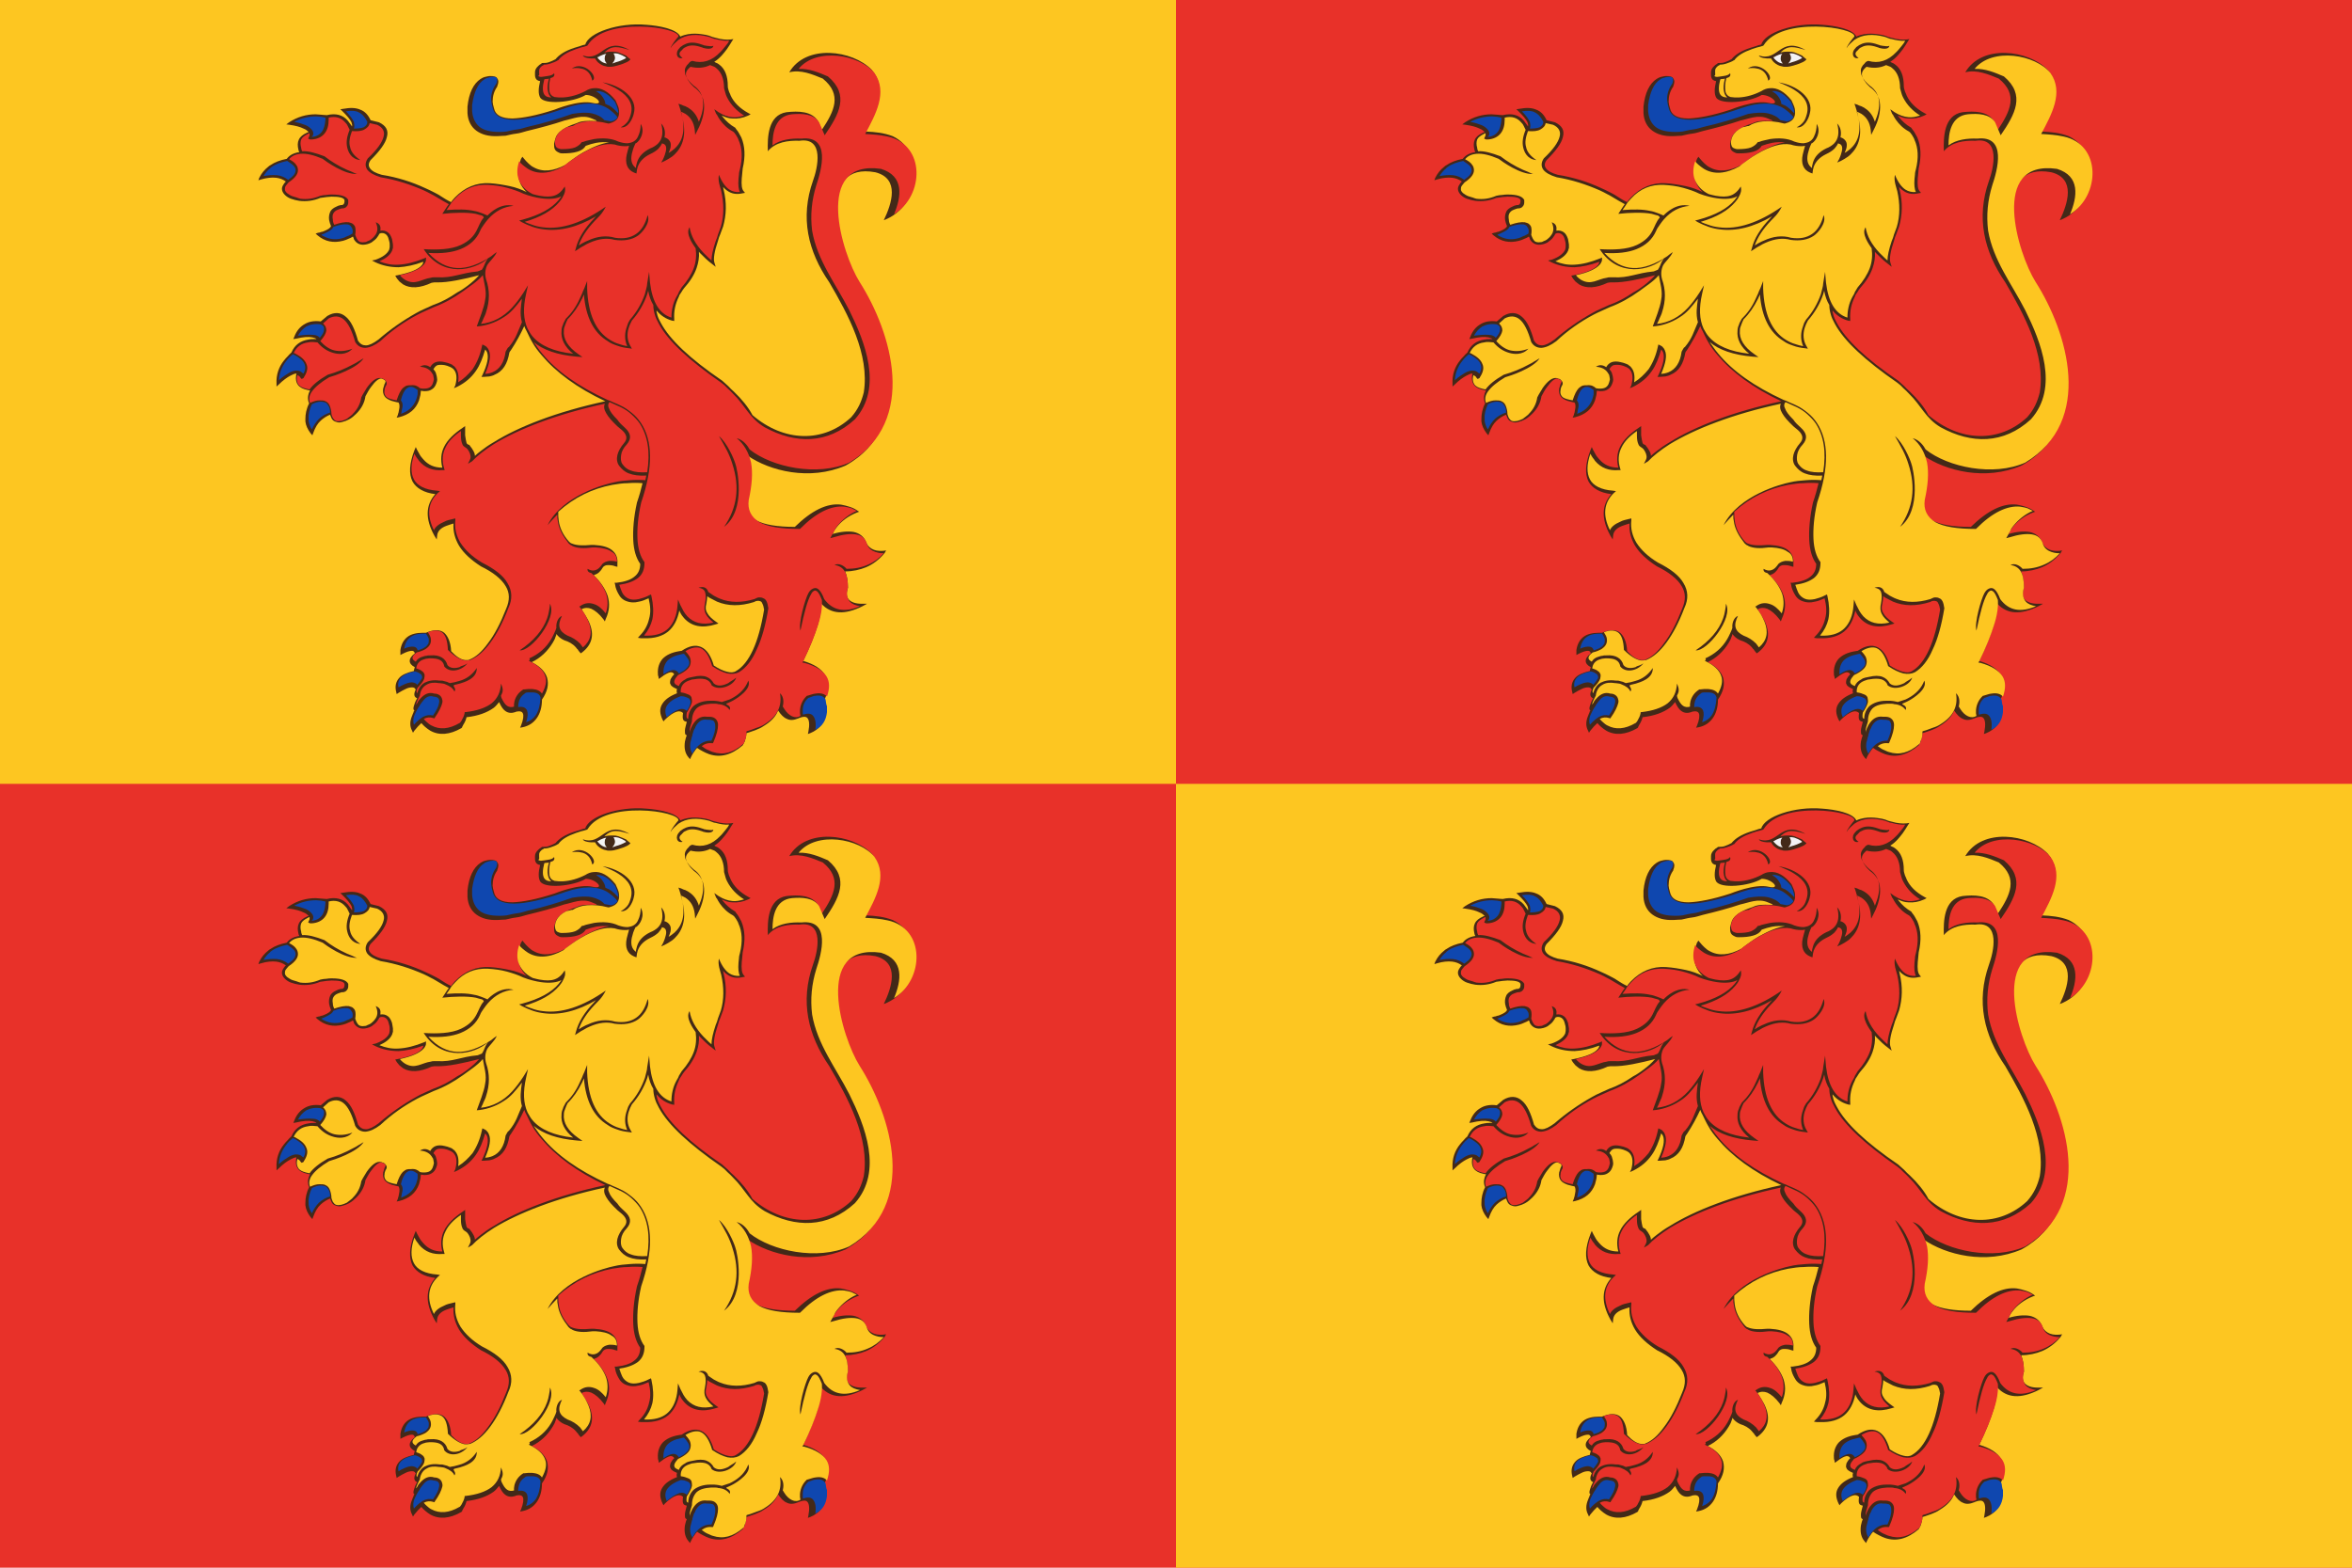 <svg xmlns="http://www.w3.org/2000/svg" xmlns:xlink="http://www.w3.org/1999/xlink" viewBox="0 0 600 400">
<g id="a" transform="matrix(1.188 0 0 1.072-28.18-7.178)">
<path d="m143.1 39.3c-.2.6-.3 1.1-.4 1.6 0 .6 0 1 .2 1.4s.6.6 1 .8c.2.1.5.1.7.1 1.2 0 2.2-.1 3.1-.4s1.4-.7 1.8-1.4c.4-.1.7-.3 1.1-.4s.7-.2 1.1-.3c1-.2 1.9-.2 2.8-.1-1.6.2-3.5 1.1-5.6 2.4-.6.4-1.2.8-1.8 1.3s-1.3 1-1.9 1.6c-2.7 1.6-5 1.8-6.9.6-.4-.2-.7-.5-1.1-.9s-.7-.8-1-1.2l-.3-.4-.3.5c-.7 2-.8 3.8-.3 5.4.3 1 .9 1.9 1.6 2.6l-.1-.1c-1.1-.6-2.3-1.1-3.6-1.4s-2.8-.6-4.3-.7c-2.9-.2-5.4 1-7.5 3.4-.3.4-.6.7-.8 1.1-.8-.4-1.5-.9-2.2-1.4-.5-.4-1.1-.7-1.6-1s-1.1-.6-1.7-.9c-2.9-1.5-6-2.6-9.4-3.2-1.3-.4-2.1-.9-2.5-1.5s-.4-1.2.1-2c2-2.2 3.2-4 3.5-5.5.4-1.6-.2-2.7-1.7-3.5l-1.8-.5c-.5-1.2-1.2-2.1-2.2-2.5-1-.5-2.2-.5-3.7-.2l-.6.1.4.4c1 1.1 1.7 2 2 2.7.1.4.2.7.1 1-.1-.2-.2-.4-.3-.5l-.6-.9c-1.1-1.4-2.6-1.8-4.5-1.3-.5 0-.9-.1-1.2-.1-.4 0-.8-.1-1.2-.1-2 0-3.9.6-5.7 1.9l-.6.5.7.1c1.3.2 2.3.5 3 .9.5.2.8.5 1.1.8-.1.1-.3.1-.4.2-.8.4-1.4.9-1.7 1.6s-.3 1.5-.1 2.4c0 .2.1.4.2.6-1.2.2-2.1.7-2.7 1.6-1.4.3-2.6.8-3.5 1.5-.2.1-.3.2-.5.4-.8.7-1.4 1.5-1.9 2.6l-.2.6.6-.2c1.2-.4 2.3-.5 3.2-.4.8.1 1.5.4 2.1.9-.2.2-.4.5-.5.7-.3.5-.4.9-.3 1.4.1.4.3.8.7 1.2.3.3.7.6 1.2.8.3.1.6.2.9.3s.6.1.9.2c1.5.2 3 0 4.5-.7.5-.1.9-.1 1.3-.2.4 0 .8-.1 1.1-.1 1.6 0 2.6.2 2.8.8v.4c0 .2-.1.5-.2.6s-.2.2-.4.2h-.2c-.4.1-.7.2-1 .4-.6.3-1.1.7-1.3 1.3-.2.5-.3 1.2-.2 1.9.1.5.2.9.4 1.4-.1.4-.6.8-1.5 1.2-.2.1-.4.2-.6.2-.2.1-.5.2-.7.2l-.5.2.4.4c1.6 1.5 3.4 1.9 5.5 1.3.4-.1.8-.3 1.2-.5.3-.1.6-.3.9-.5.1.2.2.4.2.6.3.6.7 1 1.2 1.2s1 .2 1.7 0c.3-.1.6-.2.9-.4.2-.2.5-.4.7-.6s.4-.4.5-.6c.2-.3.4-.6.5-.9.1 0 .2 0 .2-.1.5-.1.8 0 1.1.2s.6.7.7 1.3c.1.4.2.7.2 1.2v.6c0 .2-.1.4-.1.6-.4 1-1.4 1.8-2.9 2.4l-.8.2.7.4c1.5.8 3.2 1.2 5 1.2 1.6-.1 3.4-.5 5.3-1.3v.2c-.1.2-.1.4-.3.6-.7 1-2.5 1.8-5.2 2.4l-.5.1.2.4c.2.4.5.7.7 1 .3.3.6.5.8.7 1.5 1 3.6.9 6.1-.4.2 0 .4-.1.6-.1h.5c2.3.1 6-.8 9.1-1.7-1.3 1.7-3.6 3.5-4.7 4.1-1.7 1.3-3.4 2.3-5.2 3l-1.8.9c-.6.3-1.2.6-1.8 1-2.9 1.8-5.6 3.9-8.1 6.3-1.1.9-2 1.4-2.7 1.4s-1.2-.3-1.7-1.1c-.7-2.8-1.5-4.7-2.6-5.7-1.1-1.1-2.5-1.2-4-.2l-1.4 1.3c-1.3-.2-2.5 0-3.4.6-1 .6-1.8 1.6-2.3 3.1l-.2.5.6-.1c1.5-.4 2.7-.5 3.5-.3.4.1.7.2.9.4h-.6c-.4 0-.7 0-1.1.1-1.8.3-3 1.3-3.7 3.1-.3.3-.6.6-.8.9-.3.3-.5.6-.8 1-1.1 1.5-1.7 3.4-1.6 5.5v.7l.5-.5c.9-1 1.8-1.7 2.5-2.1.5-.3.9-.5 1.3-.5 0 .1-.1.3-.1.5-.1.9 0 1.6.4 2.2s1.1 1 2 1.2c.2.1.4.1.6.1-.5 1.1-.6 2.1-.2 3.1-.6 1.3-.8 2.6-.8 3.7v.6c.1 1 .5 1.9 1.1 2.8l.4.5.2-.6c.4-1.2.9-2.2 1.6-2.9.6-.6 1.3-1.1 2-1.4.1.3.2.5.3.8.2.5.6.8 1 .9.4.2.9.2 1.4 0 .4-.1.9-.3 1.4-.6.3-.2.6-.4.8-.6l.7-.7c1.1-1.2 1.8-2.6 2-4.2l.6-1.2c.2-.4.4-.7.6-1 .9-1.4 1.7-2.1 2.3-2 .1.1.2.1.4.2s.4.3.4.4 0 .3-.1.5c0 .1-.1.1-.1.2-.1.4-.2.7-.3 1.1-.1.7 0 1.3.3 1.8s.8.8 1.5 1.1c.4.1.9.3 1.5.4.2.3.3.9.1 1.8 0 .2-.1.4-.1.6-.1.2-.1.5-.2.7l-.2.5.5-.1c2.2-.6 3.6-1.9 4.3-4 .1-.4.2-.8.3-1.3 0-.3.1-.7.1-1 .2 0 .5.1.7.1.7 0 1.2-.1 1.6-.4.5-.3.8-.8 1-1.4.1-.3.2-.6.2-1 0-.3-.1-.6-.1-.8-.1-.3-.1-.5-.2-.8s-.3-.6-.5-.8c0-.1.1-.2.1-.2.2-.4.5-.7.8-.8.4-.1.9-.1 1.5 0 .4.1.7.2 1.1.4.2.1.4.2.5.3s.3.2.4.4c.6.8.7 2 .3 3.7l-.3.7.8-.4c1.6-.9 2.9-2.1 3.9-3.7.9-1.4 1.5-3.2 2-5.1l.1.1c.1.1.2.3.3.5.4 1.1.1 2.9-1 5.5l-.2.4h.5c.4 0 .8-.1 1.2-.1.4-.1.8-.2 1.1-.4 1.8-.8 2.8-2.6 3.2-5.3.1-.2.2-.4.3-.5 1.2-2 2.1-3.9 2.9-5.8.1.4.3.8.5 1.2.4.9.8 1.9 1.3 2.8.5 1 1.2 2 1.9 2.9 3.1 4.1 7.6 7.8 13.7 11-10.5 2.5-18.7 6.1-23.9 9.7-1.1.7-2 1.4-2.8 2.1-.5.4-.9.8-1.3 1.2 0-.5-.2-1-.5-1.5-.1-.2-.2-.4-.3-.5-.1-.2-.3-.4-.4-.6-.3-.1-.5-.2-.6-.5-.1-.4-.2-1-.3-1.8v-1.6-.6l-.5.4c-1.9 1.4-3.3 2.9-4 4.5-.7 1.5-.8 3.2-.4 5-1.7 0-3-.6-4.1-2-.2-.3-.5-.6-.7-1l-.6-1.2-.3-.7-.3.8c-1.1 3.2-1.2 5.6-.4 7.4.8 1.6 2.5 2.7 4.9 3-2.1 2.6-2.2 5.9-.2 9.9l.5.9.1-1c.1-1 .8-1.8 2.1-2.3.3-.1.5-.2.8-.3.2-.1.4-.1.6-.2-.1 1.9.3 3.6 1.2 5.3 1 1.8 2.6 3.4 4.7 4.9 2.6 1.4 4.4 3 5.3 4.7.9 1.6.9 3.4.1 5.4-1.2 3.4-2.5 6.2-3.9 8.2-1.3 2-2.6 3.3-4 3.9-.1.1-.3.1-.4.1h-.5c-.9-.1-1.9-.8-3-2.1-.1-2.2-.7-3.6-1.5-4.4-.9-.8-2.2-.8-3.9 0h-.6c-1.4 0-2.6.3-3.4 1s-1.3 1.7-1.5 3.1v.6.6l.5-.3c.9-.5 1.5-.7 2-.7.3 0 .5.2.6.6-.7.6-1.1 1.2-1.1 1.8s.4 1.1 1.1 1.5c-.1.3-.2.6-.2.9-1.5.4-2.6.9-3.2 1.7-.7.9-.9 2-.6 3.3l.1.5.4-.3c.6-.4 1.1-.7 1.5-.9.5-.3 1-.4 1.4-.4.3 0 .6.1.7.4l.1.1c-.5 1.1-.4 1.8.3 2.1-.4.7-.6 1.4-.7 1.8-.1.3-.1.5-.1.7s.1.3.2.4c-.1.2-.2.3-.2.5-.1.2-.2.5-.3.8-.5 1.3-.5 2.5 0 3.5l.2.5.3-.5c.5-.7 1-1.3 1.5-1.8.3.4.6.7.8.9.4.4.7.6 1.1.9 1.9 1.2 4.2 1 6.7-.6.1-.1.2-.2.2-.4.1-.1.1-.2.2-.4.3-.5.6-1.2.7-1.8 2.5-.3 4.4-1.1 5.8-2.2.5-.4.8-.9 1.2-1.4.4 1 .8 1.7 1.3 2.1.6.5 1.3.6 2.1.3.1 0 .1 0 .2-.1.8-.2 1.3-.1 1.5.4s.1 1.5-.4 2.9l-.2.5.5-.1c1.4-.3 2.4-1.1 3.1-2.2s1.1-2.6 1.1-4.4c1.2-1.9 1.5-3.6 1.1-5.2-.4-1.4-1.5-2.7-3.3-3.7 1.9-1 3.4-2.6 4.5-4.6.2-.4.5-.9.6-1.4.1-.2.2-.5.2-.7.4.6.9 1.1 1.7 1.5.9.3 1.8.8 2.5 1.7.1.2.3.4.4.5.1.2.2.4.4.6l.2.3.3-.2c2.1-1.8 2.7-4.1 1.6-7-.2-.6-.5-1.1-.8-1.7-.3-.5-.6-1.1-.9-1.6.7-.4 1.4-.4 2.1-.1.8.4 1.7 1.2 2.6 2.5l.3.5.2-.6c.8-1.9.9-3.7.4-5.5-.5-1.6-1.5-3.3-3-4.9.1 0 .1 0 .2-.1.7-.2 1.3-.8 1.8-1.8.2-.3.6-.5 1-.5.5 0 1 0 1.7.3l.4.1v-.4-.4c.1-1.4-.3-2.4-1.2-3.2-.8-.7-2.1-1.1-3.8-1.2h-.7c-1.8.2-3.1.1-4-.3-.2-.1-.3-.1-.4-.2l-.3-.3c-1.3-1.6-2-3.3-2.2-5 0-.4-.1-.7-.1-1.1v-1c3.4-3.4 7.3-5.5 11.6-6.4 1.1-.2 2.2-.4 3.3-.4 1.1-.1 2.1-.1 3.2 0-.3 1.4-.7 3-1.2 4.6-.7 3.5-.9 6.5-.8 8.9s.6 4.3 1.5 5.7c0 1.3-.4 2.3-1.2 3-.8.8-2.2 1.3-3.9 1.5h-.4l.1.4c.1.9.4 1.6.7 2.2.4.9 1 1.5 1.8 1.8.7.3 1.6.4 2.6.1.6-.1 1.3-.4 2.1-.8.4 1.8.5 3.4.1 4.9-.3 1.5-1 2.9-2 4l-.4.5.6.1h.8c2.1.1 3.9-.5 5.1-1.6s2-2.8 2.4-5c.1.2.1.4.2.5.2.5.5.9.8 1.3 1.6 2 3.9 2.5 6.8 1.5l.6-.2-.5-.4c-.9-.7-1.6-1.4-1.9-2.1-.4-.7-.4-1.4-.2-2.2.1-.7.2-1.3.2-1.8.2.2.5.4.7.5.5.3.9.5 1.4.8 2.4 1.1 5 1.1 7.9.1.3-.2.6-.3.8-.3s.4 0 .6.1.3.2.4.5c.2.4.3.8.4 1.5-.6 4-1.4 7.2-2.4 9.6s-2.2 4.1-3.6 5c-.5.4-1.2.4-1.9.2-.8-.2-1.8-.7-2.9-1.5-.6-2.3-1.5-3.8-2.7-4.4s-2.6-.3-4.2.9c-.2 0-.4.1-.6.1-1.6.3-2.7.9-3.5 1.8-.7.9-1.1 2.1-1 3.6 0 .2 0 .4.1.6l.1.6.5-.4c.8-.7 1.5-1.1 2-1.2.4 0 .6.1.8.5-.4.4-.6.8-.8 1.2-.1.4-.1.7-.1.9.1.3.2.6.5.8.2.2.6.4 1 .6-.1.3-.1.7 0 1-1.6.7-2.6 1.5-3.2 2.6s-.5 2.3.1 3.7l.2.4.3-.4c1-1.1 1.9-1.7 2.5-1.9s1-.1 1.4.3c-.1.7-.1 1.2 0 1.5.1.4.4.5.8.6-.2.9-.4 1.6-.4 2.1 0 .4 0 .7.1.9.1.1.2.2.3.2-.1.2-.1.4-.2.6-.1.3-.1.6-.2.9-.2 1.5 0 2.8.8 3.8l.3.4.2-.5c.2-.4.3-.7.5-1s.4-.6.5-.8c.1-.1.2-.2.3-.4.4.3.8.6 1.2.8.5.3.9.5 1.4.7 2.4.9 4.8.2 7.2-2.1.1-.1.1-.3.2-.4s.1-.3.2-.4c.2-.7.4-1.4.4-2.1.7-.2 1.3-.5 1.9-.7.7-.3 1.3-.6 1.8-1 1.5-1 2.6-2.2 3.1-3.7.6 1 1.2 1.7 1.9 2 .7.4 1.5.3 2.4-.1.1 0 .1-.1.2-.1.9-.4 1.5-.4 1.8 0 .4.5.5 1.6.2 3.3l-.1.5.5-.2c2-.9 3.2-2.6 3.3-5v-1.5c0-.5-.1-1-.2-1.5.9-2.3.9-4.2.1-5.8-.8-1.5-2.3-2.6-4.7-3.4 1.4-3.2 2.4-6 3.1-8.5.5-2 .8-3.7.8-5.1 2.1 2.5 5 2.7 8.8.6l1-.6h-1.1c-1.4 0-2.3-.4-2.8-1s-.6-1.5-.2-2.8c0-1.6-.2-2.9-.6-3.9 1.6 0 3.2-.4 4.5-1 1.5-.7 2.9-1.9 4-3.4l.3-.6-.6.1c-1.1.1-1.9-.1-2.5-.5s-1-.9-1.2-1.6c-.5-1.3-1.4-2.1-2.7-2.4-1.2-.2-2.7-.1-4.5.5.1-.2.2-.3.2-.5.2-.4.4-.7.6-1 1.1-1.6 2.6-2.8 4.4-3.6l.5-.2-.4-.3c-.5-.4-1.1-.7-1.7-.9s-1.2-.4-1.8-.5c-3-.4-6.3 1.4-9.9 5.3-3.7 0-6.5-.5-8.2-1.5s-2.3-2.6-2.1-4.6c.8-3.6 1-6.6.5-9.2-.1-.6-.2-1.2-.4-1.7 4.8 3.7 13.4 6.1 21.1 2.4 15-9.2 9.4-31.8 3.3-42.5-.9-1.4-1.6-2.8-2.3-4.3-2.5-5.7-7.2-25.6 5.4-23 5.3 1.5 3.5 7.5 1.8 11.4 7.9-3.2 9-16.3 1.9-20-1.9-.8-3.7-1-5.8-1.1 2.3-4.7 4.7-10.2 1.3-14.7-4.1-4.7-14.1-6.2-17.7.6 2.5-.7 5 .5 7.2 1.5 4.2 3.8 2.5 7.7-.2 12.2l-.8-2c-1.3-2.5-4.3-2.5-6.8-2.2-4 .7-4.1 6-4 9.3 1.6-2.2 4.4-2.6 6.8-2.5 5.4-.9 3.9 6.5 2.9 9.5-2.8 8.8-1.1 16.8 3.5 24.2 4 7.6 8.7 17.1 7.4 26.2-.5 2.2-1.2 4-2.7 5.9-6 6.2-14.5 5.9-21.2-.5-.9-1.9-2.3-3.8-4-5.6-.4-.4-.8-.8-1.2-1.3l-1.3-1.3c-6.9-5.2-11.3-9.8-13.2-13.8-.4-.8-.7-1.5-.8-2.2-.1-.2-.1-.5-.1-.7.9 1.2 2 2 3.3 2.4l.5.1v-.5c-.1-1.8.2-3.5 1-5.3.1-.4.3-.7.5-1 .2-.4.4-.7.6-1 1.3-1.6 2.2-3.2 2.7-4.8.4-1.3.6-2.6.5-3.9.1.2.3.4.4.5.4.4.7.8 1.1 1.2s.8.8 1.3 1.2l.8.7-.3-1.1c-.2-.8 0-2.5.8-5.1.1-.5.3-1.1.5-1.6l.6-1.8c.7-2.7.8-5.7.1-8.8 0-.2-.1-.4-.1-.6.3.4.6.7.9.9 1 .8 2.1.9 3.3.6l.5-.1-.3-.4c-.4-.5-.5-1.5-.4-3.1 0-.3.1-.7.1-1.1s.1-.8.1-1.2c.6-2.9.5-5.3-.3-7.4l-.6-1.2c-.2-.4-.5-.7-.7-1.1-1.1-.7-2-1.6-2.7-2.6-.1-.1-.1-.2-.2-.3.8.4 1.5.7 2.3.7 1.1.1 2.2-.1 3.4-.7l.5-.3-.5-.3c-1.8-1.1-3.1-2.5-3.8-4.2-.1-.4-.3-.7-.4-1.1s-.2-.7-.2-1.1c0-2.4-.6-4.1-1.8-5.1-.2-.2-.5-.4-.8-.5-.1-.1-.2-.1-.3-.2.6-.4 1.1-.9 1.6-1.5.4-.5.7-.9 1.1-1.5s.7-1.2 1.1-1.9l.3-.5-.6.1c-.9.1-2 0-3.2-.4-.2-.1-.5-.1-.7-.2s-.5-.2-.7-.3-.5-.1-.7-.2c-1.1-.2-3.3-.7-5.5.4-.7-1.8-4.6-2.6-7.3-2.8-6-.6-12.4 1.9-13.1 4.7-.4.1-.8.2-1.2.4-.4.1-.8.3-1.2.4-1.9.7-3.2 1.6-4 2.7-.5.3-.9.5-1.4.7s-.9.2-1.4.2h-.1l-.1.1c-.1.1-.2.2-.4.3l-.3.3c-.5.5-.7 1-.7 1.5v.6c0 .5.1.8.3 1.1.2.2.5.4.8.4-.4 1.8-.4 3.1 0 3.9.9 1.8 7.1 1.2 9.8-.6 2.2 0 4.3 2.6 1.5 1.9-3-.8-8.2 1.6-8.2 1.6-3.9 1.4-6.8 2-9 2.1-2.4 0-3.7-.8-4-2.4-.1-.3-.1-.6-.2-.8 0-.3-.1-.5-.1-.8 0-1.3.3-2.5 1-3.6v-.1c.3-.8.3-1.4 0-1.8-.2-.5-.8-.6-1.5-.6-.4 0-.7.1-1.1.2s-.7.3-1 .5c-1.5 1.1-2.5 3.3-2.8 6.6v1.5c.1 1.9.8 3.3 1.9 4.2s2.6 1.4 4.6 1.3c.5 0 1.1-.1 1.7-.1.8-.2 1.5-.4 2.3-.5s1.5-.4 2.2-.6c3-.8 5.7-1.6 8.1-2.5 1.8-.4 3.8-1.5 5.9-.5 3 1.3-1.2-.1-3.2 1.1-1.4.5-3.8 1.5-4.5 3.3" style="fill:#432918"/>
<path d="m87.4 53.7c-.3-.1-.6-.2-.9-.3-.5-.2-.8-.5-1.1-.7-.3-.3-.5-.6-.5-.9s0-.6.2-.9c.1-.2.4-.5.6-.8.7-.5 1.3-1.1 1.6-1.6s.4-.9.4-1.3-.1-.9-.4-1.3c-.3-.5-.8-.9-1.5-1.3.6-.8 1.4-1.2 2.5-1.3 1.3-.1 2.8.3 4.7 1.2.7.6 4.7 3.8 7.4 3.6-.4-.1-.7-.3-1.1-.5s-.7-.3-1.1-.5c-1.8-.9-3.4-2-4.8-3.2-1.9-.8-3.5-1.3-4.8-1.2-.1-.3-.2-.5-.2-.8-.2-.8-.2-1.4 0-2 .2-.5.7-.9 1.4-1.3.1-.1.2-.1.4-.2v.4c0 .2-.1.4-.2.6l-.1.3.4.2h.4c1.2-.1 2.1-.6 2.7-1.4s.9-1.9.9-3.3v-.5c1.5-.4 2.7 0 3.6 1.2.2.2.4.5.5.8s.3.6.4.9c-.6 1.6-.8 3-.5 4.3.2.9.8 2.7 2.8 2.9-1.2-.9-2-1.9-2.2-3.1-.3-1.1-.1-2.3.4-3.8 1.2.1 2.1 0 2.7-.4s1-.8 1.1-1.5l1.6.4c1.2.6 1.7 1.6 1.4 2.8-.3 1.4-1.4 3.1-3.4 5.2-.6 1-.6 1.9-.1 2.7.5.7 1.4 1.3 2.9 1.8 3.3.6 6.3 1.7 9.2 3.1.6.3 1.1.6 1.6.9.6.3 1.1.7 1.6 1 .7.5 1.4.9 2.2 1.4-.5.7-.9 1.5-1.4 2.3 2.3-.3 5.4-.4 7.2 0 .4.1.8.3 1.3.4.2.1.4.3.4.5-1.5 1.8-1.1 4.5-4.9 6.5-2.1 1.1-5.1 1.2-8 1 4 6.9 10.9 5.1 13.8 2.2-.4.6-.7 1.3-.9 1.9-.1.2-.2.5-.4.8-.3.1-.6.3-.9.4-3.8.4-5.3 1.6-8.7 1.4h-.6c-.2 0-.5 0-.7.1-2.1.3-3.4 1.9-5.6.5-.3-.2-.5-.4-.7-.6-.1-.1-.3-.3-.4-.5 2.6-.6 4.3-1.5 5.1-2.5.2-.2.3-.5.4-.7s.1-.5.1-.8v-.2l-.4.2c-2 .9-3.8 1.4-5.5 1.5-1.5.1-2.8-.2-4.1-.8 1.4-.7 2.3-1.5 2.7-2.5.1-.2.1-.5.2-.7v-.8c-.1-.5-.1-.9-.2-1.3-.2-.7-.5-1.3-.9-1.6-.5-.4-1-.5-1.6-.4.1-.9 0-1.6-1-2 .5 1.2.5 2.3-.2 3.2-.1.2-.3.4-.5.6s-.4.4-.6.5c-.3.1-.6.3-.8.4-.5.1-.9.1-1.2 0-.4-.1-.6-.5-.8-.9-.1-.2-.2-.5-.3-.8.1-.7.1-1.3 0-1.8-.1-.4-.3-.6-.5-.8s-.6-.3-.9-.4c-.8-.1-1.8.1-3.1.6-.2-.4-.3-.8-.3-1.2-.1-.6-.1-1.1.1-1.5s.5-.7 1-.9c.2-.1.5-.2.8-.3h.3c.4-.1.6-.2.8-.5.2-.2.3-.6.3-.9v-.5-.1c-.4-.9-1.6-1.3-3.5-1.3-.4 0-.7 0-1.2.1-.4 0-.9.1-1.3.2-1.5.7-2.8.9-4.3.7-.3-.1-.6-.2-.8-.3m38.1 3.2c.6.1 1.1.3 1.6.5s.9.4 1.3.6c.6-.7 2.9-3.1 5.6-2.3-2.1.2-3.9 1.2-5.5 3.2-.3.4-.6.8-.9 1.3s-.6.9-.8 1.5c-.8 2-2.2 3.4-4.2 4.3-1.8.8-4.1 1.1-6.9.9l.1.1c1.8 2.2 3.9 3.4 6.1 3.5s4.7-.9 7.3-2.8c.4-.4.8-.7 1.2-1-.5 1.3-1.6 2.2-2.1 3.2-.4 1-.5 2.1-.2 3.3.8 2.5.8 5.1 0 7.8-.1.5-.4 1.1-.6 1.6-.1.4-.3.7-.5 1.2 2.5-.3 4.8-1.6 6.7-3.9.4-.5.8-1 1.2-1.6s.8-1.2 1.2-1.9l1-1.8-.4 2c-.7 3.4-.6 6.1.3 8.3l.1.2c.3.6.6 1.2 1 1.7 1.7 2.2 4.6 3.6 8.7 4.1-1.8-1.6-2.7-3.5-2.5-5.5 0-.5.1-.9.3-1.4.1-.5.4-.9.6-1.4 1.2-1.3 2.2-2.8 3-4.8.2-.4.3-.8.5-1.2.1-.4.3-.8.5-1.3l.6-1.7v1.8c.2 6 1.8 10.1 4.9 12.2.6.4 1.3.8 2 1 .5.2 1.1.4 1.7.5-.5-1.3-.6-2.7-.2-4.2.1-.4.2-.7.3-1 .1-.4.3-.7.5-1.1 1.5-1.9 2.5-3.9 3.2-6.1.1-.4.2-.8.3-1.3.1-.4.2-.9.2-1.3l.4-2.7.2 2.6c.5 4.6 2 7.4 4.6 8.3 0-1.7.3-3.4 1.1-5 .2-.4.4-.7.5-1.1.2-.4.4-.7.6-1.1 1.2-1.5 2.1-3.1 2.6-4.6s.6-3.1.4-4.7c-.5-.8-2.3-3.5-1.3-5 .3 2.1 1.3 4.1 3 6.1.4.4.7.8 1.1 1.2l.6.6c0-1.1.3-2.6.9-4.6.2-.5.4-1.1.5-1.6l.6-1.8c.7-2.6.7-5.5.1-8.5-.2-.9-.8-2.5-.5-3.9.6 1.7 1.4 2.9 2.2 3.5.7.5 1.5.7 2.3.6-.3-.6-.4-1.7-.3-3.1 0-.4.1-.7.1-1.1s.1-.8.2-1.2c.6-2.7.5-5.1-.3-7-.1-.4-.3-.7-.5-1.1-.2-.3-.4-.7-.7-.9-1.2-.7-2.1-1.7-2.8-2.8-.1-.2-.3-.5-.4-.7s-.2-.5-.4-.7l-.4-1.1.9.7c1 .7 2 1.1 3 1.2.8.1 1.6-.1 2.5-.4-1.6-1.1-2.8-2.5-3.6-4.2-.2-.4-.3-.7-.4-1.1l-.3-1.2c0-2.2-.6-3.8-1.6-4.7-.2-.2-.4-.4-.7-.5-.2-.1-.5-.2-.7-.3-1.3.7-2.7.8-4.2.4l-.3.3c-.5.5-.7 1-.7 1.5s.3 1.2.8 1.9c.2.4.6.7.9 1.1 1.4 1.1 2.1 2.4 2.2 4.2.1 1.7-.3 3.8-1.4 6.1l-.5 1.1-.1-1.2c-.2-1.8-.9-3-2-3.8-.2-.1-.5-.3-.7-.4-.1 0-.2-.1-.3-.1 1.2 4.1.9 7.2-.7 9.4-.4.5-.7.9-1.2 1.3s-1 .7-1.5 1l-.8.4.4-.8c.3-.7.5-1.4.6-1.9s.1-.8 0-1.2c-.1-.3-.3-.5-.6-.6-.1 0-.1 0-.2-.1-.2.5-.5.9-.8 1.3-.2.2-.5.5-.8.7s-.6.4-1 .6c-1.3.7-2.2 1.7-2.6 2.9-.1.2-.1.5-.2.8 0 .3-.1.6-.1.8v.1l-.5-.2c-1.5-.7-2-2.2-1.6-4.3.1-.4.2-.8.3-1.3.1-.2.1-.5.2-.8-.3.1-.6.1-.9.1-.6 0-1.4-.1-2.2-.4-2-.4-4.4.4-7.3 2.3-.6.4-1.2.8-1.8 1.3s-1.3 1-1.9 1.6c-2.9 1.8-5.5 2-7.6.6-.4-.3-.8-.6-1.2-1-.2-.2-.5-.5-.7-.8-.5 1.6-.5 3.1-.1 4.3.5 1.4 1.4 2.6 3 3.5.6.2 1.1.3 1.5.4 2.6.5 4.1.1 5.4-2.2.2 1 0 1.6-.4 2.4-.2.5-.5.9-.8 1.3-1.5 2-4 3.6-7.4 4.7.5.3 1.1.5 1.6.7.7.3 1.5.5 2.3.6 4 .6 8.6-1.1 13.5-4.9-.8 1.8-1.7 2.6-2.3 3.3-1.8 2.1-2.9 4-3.5 5.9.2-.1.4-.2.6-.4.4-.2.8-.5 1.3-.7 2.1-1.1 4.1-1.3 5.9-.7 1.9.3 3.3 0 4.5-.9s2-2.4 2.5-4.5c.7 1.9-1.3 4.3-2.1 4.9-1.3 1-3 1.3-5 1-1.6-.5-3.4-.3-5.4.7-.4.2-.8.4-1.2.7-.4.2-.8.5-1.2.8l-.7.5.2-.8c.5-2.2 1.8-4.6 3.9-7 .1-.2.3-.3.4-.5-4 2.6-7.8 3.6-11.2 3.1-.8-.1-1.6-.3-2.4-.6s-1.6-.7-2.3-1.1l-.6-.4.7-.2c3.7-1.1 6.3-2.7 7.8-4.7l.6-.9c-1 .6-2.5.8-4.4.5-.6-.1-1.1-.2-1.8-.4s-1.3-.4-2-.7c-1.1-.6-2.2-1-3.5-1.4s-2.7-.6-4.2-.7c-2.7-.1-5 .9-6.9 3.2-.4.5-.8.9-1.1 1.5-.2.4-.5.8-.8 1.3 2.4-.2 4.3-.2 5.9.2m-11.6 42.2c.3.1.6.1.9.1.5 0 .9-.1 1.2-.3s.6-.6.7-1.1c.1-.2.1-.5.2-.8 0-.3-.1-.5-.1-.7s-.1-.5-.2-.6c-.5-1-1.3-1.6-2.7-1.7.8-.6 1.6-.4 2.2.1.3-.6.7-1 1.2-1.2s1.2-.2 1.9 0c.4.1.8.2 1.2.4.2.1.5.2.6.4.2.1.4.3.5.5.6.8.8 2 .6 3.5 1.2-.8 2.2-1.9 3.1-3.1.9-1.5 1.6-3.3 2-5.4l.1-.5.4.2c.2.1.5.3.6.5.2.2.3.4.4.7.5 1.2.2 3-.8 5.6.2 0 .5-.1.7-.1.4-.1.7-.2.9-.3 1.5-.7 2.5-2.3 2.8-4.9l.3-.6c.1-.2.2-.4.4-.5 1.6-2.1 1.9-3.7 2.8-5.9-.5-2-.2-3.8 0-5.6-1.4 2-2.4 3.4-3.9 4.4-1.9 1.4-4.1 2.1-5.8 2.2.5-1.6 1.6-4.5 1.8-6.3.4-2-.2-3.9-.5-5.9-1.1 1.5-2.9 2.7-4.2 3.8-2 1.6-4.1 2.9-6.3 3.8l-1.8.9c-.6.3-1.2.6-1.7.9-2.9 1.7-5.6 3.8-8 6.3-1.2 1-2.2 1.5-3.2 1.6-.9 0-1.7-.4-2.2-1.4-.7-2.7-1.5-4.5-2.5-5.4-.9-.8-2-.9-3.2-.2l-1.2 1.2c.5.5.7 1 .7 1.7-.1.7-.5 1.5-1.3 2.5.9 1.1 1.9 1.9 3 2.2 1.2.3 2.5.2 3.9-.4-1.3 1.6-3.2 1.3-4.1 1-1.3-.4-2.4-1.2-3.4-2.5-.4 0-.7-.1-1-.1-.4 0-.7 0-1 .1-1.5.2-2.5 1.1-3.1 2.5.1.1.3.1.4.2 1.2.7 2 1.5 2.3 2.4.4.9.2 1.9-.4 3-.1.1-.1.2-.2.4l-.4.2-.2-.2c-.1-.2-.2-.4-.4-.5-.1-.1-.2-.2-.3-.2 0 .1-.1.3-.1.4-.1.7 0 1.3.3 1.8s.9.8 1.6 1c.2.1.5.1.8.2.7-1.1 2-2.3 3.9-3.5 1.9-.6 3.7-1.4 5.5-2.5.4-.2.7-.4 1.1-.7.4-.2.7-.5 1.1-.7-1.4 2.4-6.4 4.2-7.4 4.5-1.8 1.2-3 2.3-3.7 3.4-.6.9-.7 1.9-.4 2.7.8-.4 1.4-.6 2-.6.5 0 1 0 1.3.2.4.2.7.5.9 1s.4 1.3.4 2.1c.1.4.2.6.3.9.2.3.4.6.7.7s.6.1 1.1 0c.4-.1.8-.3 1.2-.5.2-.2.5-.4.7-.6s.5-.4.6-.6c1-1.1 1.6-2.4 1.8-3.9.2-.5.4-.8.6-1.2s.4-.7.6-1.1c1.1-1.7 2.1-2.5 3-2.3h.1c.2.1.3.2.5.2.3.2.5.5.6.7.1.3.1.6-.1.9 0 .1-.1.2-.1.2-.1.3-.2.6-.2.9-.1.5 0 1 .2 1.3.2.4.6.6 1.2.8.3.1.7.2 1.2.3.4-1.4.8-2.3 1.3-2.9.3-.3.6-.5.8-.6.3-.1.6-.1 1-.1.9-.1 1.4.2 1.9.7m27.2-73.6c-.2 0-.3 0-.5.1-.4 1.7-.4 2.9 0 3.6.3.5.8.7 1.5.7-.4-.4-.6-.8-.7-1.4-.2-.8-.1-1.8.2-3.1-.2.1-.3.1-.5.1m-1.6-1.4v-.6c0-.3.1-.6.5-1 .1-.1.2-.2.3-.2.1-.1.2-.1.2-.2.5 0 1-.1 1.5-.3s1.1-.4 1.6-.8h.1v-.1c.7-1 1.9-1.8 3.7-2.5.4-.1.7-.3 1.1-.4s.8-.2 1.3-.4l.1-.1c3.8-6.9 19.8-4.3 19.5-2.1-.4.5-1.5 2-1.7 2.8.2-.4.5-.8.8-1.1l.9-.9c1.7-1.3 3.9-1.5 6.6-.7.2.1.5.2.7.3s.5.2.7.2c1 .3 2 .5 2.9.4-.2.5-.5.9-.8 1.3-.4.5-.7 1-1.1 1.4-1.8 2.1-3.8 2.8-6 2.1l-.3.1c-.2.1-.4.3-.5.5-.6.6-.9 1.3-.8 2 0 .7.3 1.4.9 2.2.3.4.6.7 1 1.1 1.2.9 1.9 2.2 2 3.8.1 1.4-.2 3-.9 4.8-.4-1.4-1.1-2.5-2.1-3.2-.2-.2-.5-.3-.8-.5-.3-.1-.6-.2-.9-.4l-.6-.2.2.6c1.3 4.2 1.2 7.3-.5 9.5-.3.4-.7.8-1.1 1.1-.2.2-.4.3-.7.5.2-.5.3-.8.4-1.2.1-.6.1-1.1-.1-1.5s-.5-.7-.9-.9c-.1 0-.2-.1-.3-.1.2-.9.2-2.3-.7-3.3.5 2.1.3 3.7-.7 4.8-.2.2-.4.4-.7.6s-.6.4-.9.5c-1.5.8-2.5 1.9-2.9 3.4-.1.3-.1.6-.2.9v.4c-.9-.7-1.2-1.8-.9-3.4l.3-1.2c.1-.4.3-.8.5-1.3h.1c.9-.6 2-2.8 1-4.6 0 1.2-.2 2.1-.5 2.8-.2.6-.5 1-.9 1.3s-.8.4-1.4.5c-.6 0-1.2-.1-2-.4-1.5-.8-3.3-.9-5.2-.6l-1.2.3c-.4.1-.8.2-1.2.4h-.1-.1l-.1.1c-.3.5-.8.9-1.4 1.2-.7.3-1.7.4-2.8.4-.2 0-.4 0-.6-.1-.3-.1-.5-.2-.7-.5-.1-.2-.2-.6-.2-1s.1-.9.3-1.4c.4-.9 1.1-1.6 2-2.1.2-.1.4-.2.6-.2.2-.1.5-.1.7-.2h.1.1c.8-.6 1.9-1 3.1-1.1 1.3-.1 2.8 0 4.5.5h.1.1c.3-.1.6-.2.8-.3.6-.3 1-.7 1.2-1.3.2-.5.2-1.2.1-1.9-.1-.6-.4-1.2-.7-2-1.5-2.1-3.1-3.1-4.7-2.9-.3 0-.6.1-.9.2s-.6.3-.9.5c-1.6.9-3.2 1.4-4.8 1.5h-.9c-.3 0-.6-.1-.9-.1-.6-.2-1-.7-1.1-1.4-.1-.8-.1-1.8.2-3.1.7-.2 1-.5.8-1.2-.1.3-.6.6-1.4.7-.2 0-.4.1-.6.1s-.4.1-.7.1h-.2c-.2 0-.4-.1-.5-.2.3-.2.2-.4.2-.7m30.8-3.6c-.8-.6-.9-1.2-.2-1.8.1-.2.3-.3.4-.5.1-.1.3-.2.5-.3.8-.5 1.9-.5 3.2 0 .2.1.4.1.5.2.6.2 2.1.5 2.2-.5-.3.2-.8.1-1.5 0-.1 0-.3-.1-.5-.1-.1-.1-.3-.1-.5-.2-1.5-.6-2.7-.6-3.7 0-.2.1-.4.2-.6.4-.2.1-.4.3-.5.5-1 1.1-.5 2.7.7 2.3m-17.2 5.8c.7.3 1.3.6 1.9.9s1.1.6 1.5.9c2.3 1.6 3.2 3.5 2.7 5.7-.2.8-.4 1.5-.8 2s-.8.9-1.4 1.2c1.6.3 2.6-2.1 2.8-3.2 1-3.8-2.8-6.8-6.7-7.5m-6.6-3.3c.4-.1.7-.1 1-.1s.6 0 .9.1c1.3.2 2.2 1.2 2.5 2.9 1.5-.8-1.8-4.9-4.4-2.9m11.4 85.5c1.3 1.3 1.5 2.6.4 4-.7.8-1.1 1.7-1.2 2.5s-.1 1.6.3 2.2.9 1.2 1.8 1.5c.9.4 2.1.5 3.5.4.7-4.9.1-8.7-1.6-11.6-.5-.8-1.1-1.5-1.8-2.2s-1.4-1.2-2.3-1.7l-2.4-1.2c-.3.4-.4.9-.1 1.5.2.7.8 1.6 1.8 2.7.4.7 1 1.3 1.6 1.9m-1.7 31.9c-.6-.2-1.1-.2-1.6-.2-.6.1-1.1.3-1.5.7-.5.8-.9 1.3-1.5 1.5-.5.2-1.1.1-1.7-.3-.1.6.3.9.8 1 1.7 1.7 2.7 3.4 3.2 5 .4 1.5.4 3-.1 4.6-.8-1.1-1.6-1.9-2.5-2.2-1-.4-2-.3-2.9.4l-.3.2.2.2c.4.6.8 1.2 1.1 1.8s.5 1.1.7 1.6c.9 2.5.5 4.5-1.2 6.1-.1-.1-.1-.2-.2-.3-.1-.2-.3-.4-.4-.6-.8-.9-1.7-1.5-2.7-1.9-.9-.5-1.5-1.1-1.7-1.9s0-1.7.5-2.8c-1 .4-1.3 2-1.2 2.8-.1.5-.3.9-.5 1.4s-.4.9-.6 1.3c-1.1 2.1-2.7 3.6-4.7 4.6l.1.3-.2.3c1.9 1 3.1 2.2 3.5 3.6.4 1.2.1 2.6-.7 4.2-.4-.7-1.1-1-2.1-1.1h-.8c-.3 0-.6.1-.9.1h-.1-.1c-1 .7-1.6 1.6-1.9 2.8 0 .2-.1.5-.1.7v.6c-.6.2-1.1.1-1.5-.2-.5-.4-.8-1-1.2-1.9 0-.2-.1-.3-.1-.5.4-.9.6-1.4 0-2.9-.1 2-.7 3.5-2 4.7-1.3 1.1-3.2 1.8-5.6 2.1h-.2v.2c-.1.7-.4 1.3-.7 1.9-.1.1-.1.2-.2.3s-.1.2-.2.2c-2.3 1.5-4.3 1.6-6 .6-.4-.2-.7-.5-1-.8-.2-.2-.5-.5-.7-.8h.1c.6-.4 1.3-.4 1.9-.2l.3.1.1-.2c.9-1.4 1.4-2.6 1.6-3.5.1-.4 0-.8-.1-1.1s-.3-.6-.6-.8-.6-.3-1-.3c-1.1-.4-2.1 0-3.1 1.3-.2.2-.4.5-.5.8-.1.2-.2.3-.3.5v-.2c.1-.5.4-1.1.8-2v-.1-.1c.2-1.1.7-1.9 1.4-2.3.7-.5 1.6-.6 2.7-.4h.1c.2 0 .5.1.7.1s.4.1.6.2c.9.4 1.6.9 1.9 1.7.6-.8-.7-1.4.1-1.6.4-.1.7-.2 1.1-.3.8-.3 3.7-1.1 3.6-3.7-.9 1.5-2.1 2.6-3.8 3.1-.3.1-.7.2-1 .3s-.7.1-1 .2l-.6-.3c-.2-.1-.5-.1-.7-.2s-.5-.1-.8-.1h-.1c-1.3-.2-2.3 0-3.2.5-.8.5-1.3 1.4-1.6 2.5-.2-.2-.2-.6.1-1.3.7-.8 1.2-1.5 1.4-2.1.1-.4.1-.7.1-1-.1-.3-.2-.6-.5-.8-.3-.3-.7-.5-1.3-.7.1-1.1.7-1.8 1.5-2.1.2-.1.4-.1.6-.2.2 0 .5-.1.8-.1h.1c.9 0 1.6.1 2.1.4s.8.8.9 1.4v.1c1.1 1.6 3.6 1.2 5-.7-.3.2-.6.4-.9.5s-.6.2-.8.4c-1.2.4-2.1.2-2.6-.5-.2-.8-.6-1.4-1.2-1.8s-1.4-.6-2.5-.5c-.3 0-.6 0-.8.1-.3 0-.5.1-.8.2-.7.2-1.2.6-1.5 1.2-.5-.3-.7-.6-.7-.9 0-.4.3-.8.9-1.3.8-.2 1.4-.5 1.9-.8.5-.4.8-.7 1-1.2s.2-.9.1-1.5c-.1-.4-.3-.8-.6-1.3 1.3-.6 2.3-.5 3 0 .8.6 1.2 2 1.3 4.1v.1l.1.1c1.3 1.4 2.5 2.2 3.5 2.4h.6c.2 0 .4-.1.6-.1 1.5-.7 2.9-2 4.3-4.1s2.7-4.8 3.9-8.3c.9-2.1.8-4.1-.2-5.9-.9-1.8-2.8-3.4-5.5-4.9-2.1-1.4-3.6-3-4.6-4.7-.9-1.7-1.3-3.4-1.1-5.4v-.4l-.4.1c-.4.1-.7.2-1.1.3-.3.1-.6.2-.9.4-1.1.5-1.9 1.2-2.2 2-1.6-3.6-1.3-6.5.8-8.8l.5-.5-.6-.1c-2.6-.2-4.3-1.2-5-2.7s-.7-3.5.1-6.1l.3.6c.2.4.5.7.7 1.1 1.3 1.7 3 2.4 5.1 2.2h.4l-.1-.4c-.5-1.8-.4-3.5.3-5 .6-1.4 1.7-2.7 3.3-3.9v1.1c0 .9.1 1.5.3 2 .2.7.7.7 1.1 1.2.1.2.2.3.3.5.4.8.5 1.5.2 2.1l-.4.9.9-.6c.5-.6 1.2-1.3 2-2s1.7-1.4 2.7-2.1c5.2-3.5 13.3-7.1 23.8-9.6-.2.5-.2 1 0 1.6.3.8.9 1.8 1.9 2.9.5.6 1.1 1.2 1.8 1.8 1.1 1.1 1.2 2.1.4 3.1-.7.9-1.2 1.9-1.4 2.8s-.1 1.9.4 2.6 1.1 1.4 2.1 1.8c.9.4 2.2.6 3.7.5-.1.4-.1.7-.2 1.1-1.1-.1-2.2-.1-3.3 0-1.2.1-2.3.2-3.4.5-1.8.4-11 3-14.3 10.2.7-.9 1.4-1.7 2.1-2.5v.4c0 .4 0 .7.1 1.1.2 1.9 1.1 3.6 2.3 5.3l.4.4c.2.1.4.2.5.3 1 .5 2.4.6 4.3.3h.6c1.5.1 2.7.4 3.4 1 .9.5 1.2 1.3 1.2 2.4m-14.4 10c0 .7-.1 1.2-.2 1.8s-.2 1.1-.4 1.7c-.9 2.8-2.9 5.4-5.9 7.6 2.5.3 8.2-7.8 6.5-11.1m73.9-92.7c1.6-4.2 2.2-9.1-2.8-10.8-14.6-2.3-8.4 20.2-4.6 26.9 6.9 12 12.6 33.1-2.2 43-6.9 3.4-16.6 1.1-21.4-3.1-.4-.8-1.3-2.3-2.8-2.7 1.6 1.4 2.6 3.4 3.1 5.8.4 2.5.2 5.4-.5 8.9-.3 2.3.5 4.1 2.3 5.3 1.8 1.1 4.7 1.6 8.6 1.6h.1l.1-.1c3.4-3.8 6.6-5.5 9.4-5.2.5.1 1.1.2 1.6.4.4.2.7.4 1.1.6-1.7.8-3.1 2.1-4.2 3.6-.2.3-.5.7-.6 1.1l-.6 1.2-.3.6.7-.2c2-.7 3.6-.9 4.8-.7s1.9.9 2.3 2c.2.9.7 1.6 1.5 2 .6.3 1.3.5 2.2.5-1 1.2-2.1 2.1-3.4 2.7-1.4.7-2.9 1-4.6 1-.5-.7-1.7-1.5-2.6-.9 1 .1 1.8.7 2.2 1.5.5.9.7 2.2.7 3.9-.4 1.4-.2 2.5.4 3.3.5.6 1.2.9 2.2 1.1-3.4 1.6-5.9 1-7.7-1.7-.4-1.2-.8-1.9-1.2-2.3s-.8-.4-1.2-.2-.7.5-1 1.1c-.7 1.4-2.2 7.2-1.7 8.9.8-4.3 1.5-7.2 2.3-8.7.2-.5.5-.7.7-.8.1-.1.3 0 .5.1.4.3.7 1 1.1 2.1.1 1.5-.1 3.5-.8 5.9-.7 2.5-1.7 5.3-3.2 8.7l-.2.3.5.1c2.3.7 3.9 1.8 4.7 3.2.7 1.3.7 2.8.1 4.8-.6-.7-1.4-.9-2.5-.7-.2 0-.5.1-.8.2s-.6.2-.9.3h-.1c-.9.9-1.4 2.1-1.5 3.4v.8c0 .2.1.4.1.6-.6.4-1.2.4-1.8.1s-1.2-.9-1.7-1.8c-.1-.2-.2-.4-.3-.5.2-.9.3-2.3-.6-3.2.5 3.1-.6 5.5-3.2 7.3-.5.4-1.1.7-1.7.9s-1.3.6-2.1.8l-.2.1v.2c0 .8-.1 1.5-.4 2.1 0 .1-.1.2-.1.4 0 .1-.1.2-.2.3-2.2 2.1-4.3 2.7-6.5 1.9-.4-.1-.8-.4-1.3-.6-.4-.2-.7-.5-1.1-.8.7-.6 1.4-.8 2.2-.7h.2l.1-.2c.7-1.8 1-3.1 1-4.1 0-.5-.1-.9-.3-1.2s-.5-.6-.9-.7c-.3-.1-.7-.1-1.2-.1-1.3-.2-2.3.5-3.1 2-.1.3-.3.6-.4 1-.1.2-.2.5-.2.8v-.4c0-.5.2-1.3.5-2.3v-.1c0-1.3.4-2.3 1-3 .7-.7 1.7-1 3.1-1.1h.8c.2 0 .5 0 .7.1 1.2.1 2 .6 2.5 1.4.5-1.4-1.6-1.2-.3-1.7.4-.2.8-.4 1.1-.6.8-.5 4-2.7 3.2-4.7-.6 1.8-1.8 3.2-3.5 4.2-.3.2-.7.4-1.1.5s-.7.3-1.1.4c-.2-.1-.5-.1-.8-.2-.2 0-.5-.1-.8-.1h-.9c-1.5 0-2.7.5-3.5 1.2-.7.7-1.2 1.8-1.2 3.1-.1 0-.2-.1-.3-.2-.1-.2-.1-.7 0-1.3.6-1 1-1.9 1.1-2.5 0-.4 0-.7-.1-1.1-.1-.3-.4-.6-.7-.7-.4-.2-.9-.4-1.6-.5-.1-1.2.4-2.1 1.3-2.6.2-.1.4-.2.7-.3.2-.1.5-.2.8-.2 1-.2 1.8-.2 2.5 0 .6.2 1.1.7 1.3 1.3v.1c1.6 1.5 4.8.1 5.3-1.8-.3.3-.6.5-.9.7s-.6.4-.8.6c-1.3.7-2.3.8-3.1.1-.4-.8-.9-1.3-1.6-1.6s-1.7-.3-2.8 0c-.3.1-.6.1-.9.2s-.6.2-.8.4c-.7.4-1.2.9-1.4 1.6-.3-.1-.6-.3-.7-.4-.2-.1-.2-.3-.3-.5 0-.2 0-.4.1-.6.1-.3.4-.7.7-1.1.8-.4 1.5-.9 1.9-1.3.5-.5.7-.9.8-1.5.1-.5 0-1.1-.2-1.6-.2-.4-.5-.8-.9-1.3 1.3-.9 2.5-1.1 3.3-.7 1 .5 1.8 1.9 2.4 4.1v.1l.1.1c1.2.9 2.2 1.4 3.2 1.7 1 .2 1.8.1 2.5-.3 1.5-1 2.8-2.8 3.8-5.4 1.1-2.5 1.9-5.8 2.5-9.8-.1-.7-.2-1.3-.4-1.7s-.4-.6-.7-.7c-.3-.2-.6-.2-.9-.2s-.6.2-1 .4c-2.7.9-5.2.9-7.4-.1-.5-.2-.9-.5-1.3-.7l-1.2-.9c0-.1-.1-.2-.1-.3-.3-.7-.9-1.1-2-.7.7.1 1.2.4 1.4 1s.2 1.5 0 2.7c-.2.9-.2 1.8.2 2.6.3.7.9 1.3 1.6 2-2.4.6-4.2.1-5.6-1.5-.3-.4-.6-.8-.8-1.2-.2-.5-.5-1-.7-1.5l-.5-1.3-.1 1.4c0 .4-.1.7-.1 1-.3 2.2-1.1 3.8-2.2 4.8s-2.7 1.5-4.7 1.4h-.2c.9-1.2 1.5-2.5 1.8-3.9.3-1.6.2-3.5-.2-5.5l-.1-.4-.4.2c-.8.5-1.6.7-2.2.9-.9.2-1.6.2-2.2-.1s-1.1-.8-1.4-1.5c-.2-.5-.4-1.1-.6-1.8 1.8-.3 3-.8 4-1.6 1-.9 1.4-2.1 1.4-3.6v-.1-.1c-.9-1.3-1.4-3.2-1.5-5.5-.1-2.4.1-5.3.8-8.7 2.6-8.4 2.5-14.7-.1-19-.5-.8-1.1-1.6-1.9-2.3s-1.5-1.3-2.5-1.8c-.7-.4-1.5-.7-2.2-1.1l-.5-.2c-6.3-3.2-11-6.9-14.1-11.1-.7-.9-1.2-1.8-1.8-2.7 2 1.9 5.1 3.1 9.3 3.5l1.2.1-.9-.7c-2.2-1.7-3.3-3.6-3.1-5.7 0-.4.1-.8.3-1.3.1-.4.3-.8.5-1.3 1.2-1.3 2.2-2.9 3.1-4.9.1-.3.3-.7.4-1 .4 5.4 2.1 9.1 5.1 11.1.6.5 1.3.8 2.1 1.1.7.3 1.6.5 2.5.6l.6.1-.3-.6c-.7-1.3-.8-2.8-.4-4.3l.3-.9c.1-.3.3-.6.4-.9 1.5-1.9 2.6-4 3.3-6.3.1-.3.1-.5.2-.8.2 1.3.6 2.5 1.1 3.4 0 .7.1 1.4.3 2.2s.5 1.5.9 2.3c2 4.1 6.5 8.7 13.4 14 .5.4.9.8 1.3 1.3.4.4.8.8 1.2 1.3 2.7 2.9 3.5 5.8 6.8 8 6.6 4 13.5 4.1 19.4-1.9 6.1-7.6 2.1-18.5-1.2-25.9-2.9-6.3-6.9-11.9-8-19-.4-3.7-.1-7.2.9-10.8 1.1-3.6 3.2-11.9-3.2-11.1-2.1-.1-4.5.2-6.2 1.6 0-2.9.5-7 4.2-7.4 2.2-.2 4.6-.1 5.8 1.9l1.2 3.1c3.1-5 5.4-9.6.7-14-1.9-.9-4-1.9-6.3-1.8 3.8-5.2 13.1-3.4 16.3 1 2.9 4.6.2 9.9-2 14.5 1.6.1 3.2.2 4.8.6 8.2 1.9 7.9 14.1 1.4 18.5m-34.1 59.3c-.3-1.1-1.7-4.8-3.5-6.5.6 1.2 1.2 2.3 1.7 3.4s.9 2.2 1.2 3.3c1.6 5.5 1 10.4-1.8 14.9 4.8-4 2.8-14 2.4-15.1"/>
<path d="m153.5 35.3c.5.1.9.2 1.4.3.2-.1.5-.1.6-.2.4-.2.7-.5.8-.8-.3-.5-.6-.8-1-1.2s-.8-.7-1.2-1c-2.2-1.4-5.2-1.4-8.9 0-4.8 1.9-8.6 2.8-11.1 2.8-2.7 0-4.2-.9-4.6-2.9-.1-.3-.1-.6-.2-.9 0-.3-.1-.6-.1-.8-.1-1.4.3-2.8 1.1-4 .2-.6.2-1 .1-1.3-.1-.2-.5-.4-1-.3-.3 0-.6.1-.9.2s-.6.2-.8.4c-1.4 1-2.2 3-2.6 6.1v1.4c.1 1.7.7 3 1.6 3.8s2.3 1.2 4.2 1.2c.5 0 1 0 1.6-.1.8-.2 1.5-.4 2.3-.5s1.5-.4 2.2-.6c3.6-.9 6.8-2 9.6-3.1 1.7-.3 3.1-.4 4.3-.1 1.1.3 2 .8 2.6 1.6m-54.1 27c-.4.2-.7.5-1.1.6-.4.2-.7.4-1.1.5-1.6.5-3.1.2-4.5-.8l.2-.1c.2-.1.5-.2.6-.3 1-.5 1.6-.9 1.8-1.5 1.3-.5 2.2-.7 2.9-.6.3 0 .5.1.6.2.2.1.3.3.4.5.3.4.3.9.2 1.5m-13.8-12.8c.6-.5 1-.8 1.3-1.3.2-.3.3-.7.3-1s-.1-.6-.3-.9c-.3-.4-.8-.8-1.5-1.3-1.3.3-2.4.7-3.3 1.4-.1.1-.3.2-.4.4-.6.5-1 1.1-1.4 1.8 1.1-.2 2-.3 2.9-.2s1.7.5 2.4 1.1m5.1-10.2c.9-.1 1.6-.5 2.1-1.2s.7-1.7.8-2.9v-.5c-.3-.1-.6-.1-.9-.2-.4 0-.7-.1-1.1-.1-1.6 0-3.2.4-4.7 1.3 1 .2 1.8.5 2.5.8.6.3 1 .7 1.3 1.1s.4.9.2 1.4c-.2.1-.2.2-.2.3m9-2c.9 0 1.6-.1 2.1-.3.5-.3.8-.7.8-1.3-.5-1.1-1.1-1.9-1.9-2.3-.7-.4-1.6-.4-2.7-.2.9 1 1.4 1.8 1.7 2.5.1.6.2 1.1 0 1.6m17 139.7c.8-1.3 1.2-2.2 1.3-3 .1-.4 0-.6 0-.8-.1-.2-.2-.4-.4-.5s-.5-.2-.8-.2c-.8-.3-1.6 0-2.3 1.1-.2.2-.3.5-.5.7-.1.3-.3.6-.5.9l-.1.2-.3.6c-.1.2-.2.5-.3.7-.4.9-.4 1.8-.2 2.5.7-.9 1.4-1.5 2-1.9.7-.4 1.4-.5 2.1-.3m-3.4-7.3c.5-.6.8-1.1 1-1.5.1-.2.1-.5 0-.6 0-.2-.1-.4-.3-.5-.2-.2-.7-.5-1.2-.6-1.4.3-2.4.8-3 1.5-.5.6-.7 1.4-.5 2.3.4-.3.8-.5 1.2-.7.6-.3 1.2-.5 1.7-.5.5.1.9.2 1.1.6m.1-8.2c.6-.2 1.1-.4 1.5-.7.4-.2.6-.6.8-.9.1-.3.1-.7.1-1.1-.1-.4-.3-.8-.6-1.3h-.5c-1.3 0-2.2.3-2.9.9s-1.1 1.5-1.3 2.7c.7-.4 1.4-.5 1.8-.5.6 0 1 .3 1.1.9m0-62c-.5-.4-.8-.6-1.2-.7h-.6c-.2.1-.4.2-.6.4-.5.5-.9 1.4-1.2 2.8.4.5.5 1.2.2 2.3 0 .2-.1.5-.1.7l-.1.2c1.6-.6 2.7-1.7 3.3-3.4.1-.4.2-.7.3-1.2v-1.1m-18.8 5.4c0-.7-.1-1.3-.4-1.7-.2-.4-.4-.6-.6-.7-.3-.1-.6-.2-1-.2-.5 0-1.2.2-1.9.6-.5 1.2-.8 2.4-.7 3.5v.5c.1.7.3 1.4.7 2 .4-1 .9-1.8 1.5-2.5.7-.7 1.5-1.2 2.4-1.5m-5.7-9.3c.4-.8.5-1.6.2-2.3-.3-.8-1-1.4-2.1-2.1-.1-.1-.3-.1-.4-.2l-.7.7c-.3.3-.5.6-.7.9-1 1.4-1.5 2.9-1.6 4.6.8-.8 1.5-1.3 2.1-1.7s1.2-.6 1.6-.6c.5 0 1 .1 1.3.5.2.1.2.2.3.2m3.5-8.5c.6-.8.9-1.4.9-1.9.1-.6-.1-1-.7-1.3-1.2-.2-2.2 0-3.1.5-.7.5-1.3 1.2-1.8 2.2 1.3-.2 2.4-.3 3.2-.2.7 0 1.2.3 1.5.7m47.4 85.6c-.2-.8-.8-1.2-1.8-1.2h-.7c-.2 0-.5 0-.7.1-.8.6-1.3 1.3-1.5 2.3 0 .2-.1.4-.1.7v.4c1-.2 1.6.1 1.9.8.2.6.2 1.5-.2 2.8.9-.3 1.6-.9 2.1-1.7.6-1.1.9-2.4 1-4.2m61.2.5c-.4-.8-1.1-1.1-2.2-.9-.2 0-.5.1-.7.2s-.5.2-.8.3c-.8.8-1.2 1.8-1.2 2.9v.7c0 .1 0 .3.1.4 1-.4 1.8-.3 2.2.4.4.6.6 1.6.4 3.2 1.5-.8 2.3-2.2 2.5-4.2v-1.4c-.2-.5-.2-1-.3-1.6m-24.5 9.8c.6-1.5.9-2.7.8-3.6 0-.4-.1-.7-.2-.9s-.3-.4-.6-.4c-.2-.1-.6-.1-1-.1-1-.2-1.8.4-2.4 1.6-.1.3-.2.6-.4.9-.1.3-.2.7-.3 1.1v.2c-.1.2-.2.5-.2.7-.1.3-.1.6-.2.8-.2 1.1 0 2.1.4 2.8l.3-.6c.2-.4.4-.6.6-.9.9-1.1 2-1.7 3.2-1.6m-5.3-7.1c.5-.8.7-1.4.8-1.9 0-.3 0-.5-.1-.7s-.2-.4-.5-.5c-.4-.2-.8-.4-1.5-.4-1.5.6-2.5 1.4-3 2.3-.4.8-.4 1.7 0 2.7.9-.9 1.8-1.5 2.5-1.8s1.3-.2 1.8.3m-1.7-8.9c.7-.4 1.2-.7 1.5-1.1.4-.4.6-.7.7-1.1s0-.8-.2-1.2-.5-.8-.9-1.3c-.2 0-.4.1-.5.1-1.4.3-2.4.8-3.1 1.6-.6.8-.9 1.9-.8 3.2.8-.6 1.4-.9 1.9-1 .6-.1 1.1.2 1.4.8m-13-133.3c0-.3 0-.6-.1-.9-.1-.5-.3-1.1-.6-1.8-1.4-1.9-2.7-2.8-4.1-2.6.6.4 1 .7 1.3 1.2.4.6.7 1.2.7 1.8.2.1.5.3.8.4.5.3.9.7 1.3 1.1.2.3.5.5.7.8" style="fill:#0f47af"/>
<path d="m148.9 19.9c4.2 1.6 4.5-4.7 10-1.3-2.4-.8-3.8-1.2-5.4.6.4-.1.8-.2 1.3-.2h.3.4c.2 0 .5 0 .7.1.2 0 .4.1.6.2.3.1.9.4 1.3.6.1.1.2.1.2.2.3.2.5.5.8.7-.2.4-.9.9-2.8 1.5-.6.2-1.1.3-1.6.3h-.1c-.2 0-.5 0-.7-.1-.7-.1-1.3-.5-1.8-1-.2-.2-.4-.5-.6-.9-.9.1-2.5-.1-2.6-.7" style="fill:#432918"/>
<path d="m155.2 21.8c.5-.6.7-1.2.5-1.8 0-.1-.1-.3-.2-.5v-.1h.5c.2 0 .4.1.5.1.2.1.8.3 1.2.6.1 0 .1.1.2.1l.1.1c.1.1.1.2.2.2-.8.5-1.5.8-2.2 1-.4.2-.6.2-.8.3m-3.2-1.5c.1.3.3.5.5.7.4.4.8.7 1.4.8h.1c-.4-.5-.5-1-.4-1.5 0-.3.1-.5.3-.8-.5.1-.9.3-1.3.5-.3.2-.4.3-.6.3" style="fill:#f3f2f4"/>
</g>
<g style="fill:#e83129">
<path d="m0 0h600v400h-600z"/>
<path d="m600 200v200h-300v-400h-300v200" style="fill:#fdc621"/>
<use xlink:href="#a" transform="translate(300 200)"/>
<use xlink:href="#a"/>
</g>
<g style="fill:#fdc621">
<use xlink:href="#a" transform="translate(300)"/>
<use xlink:href="#a" transform="translate(0 200)"/>
</g>
</svg>